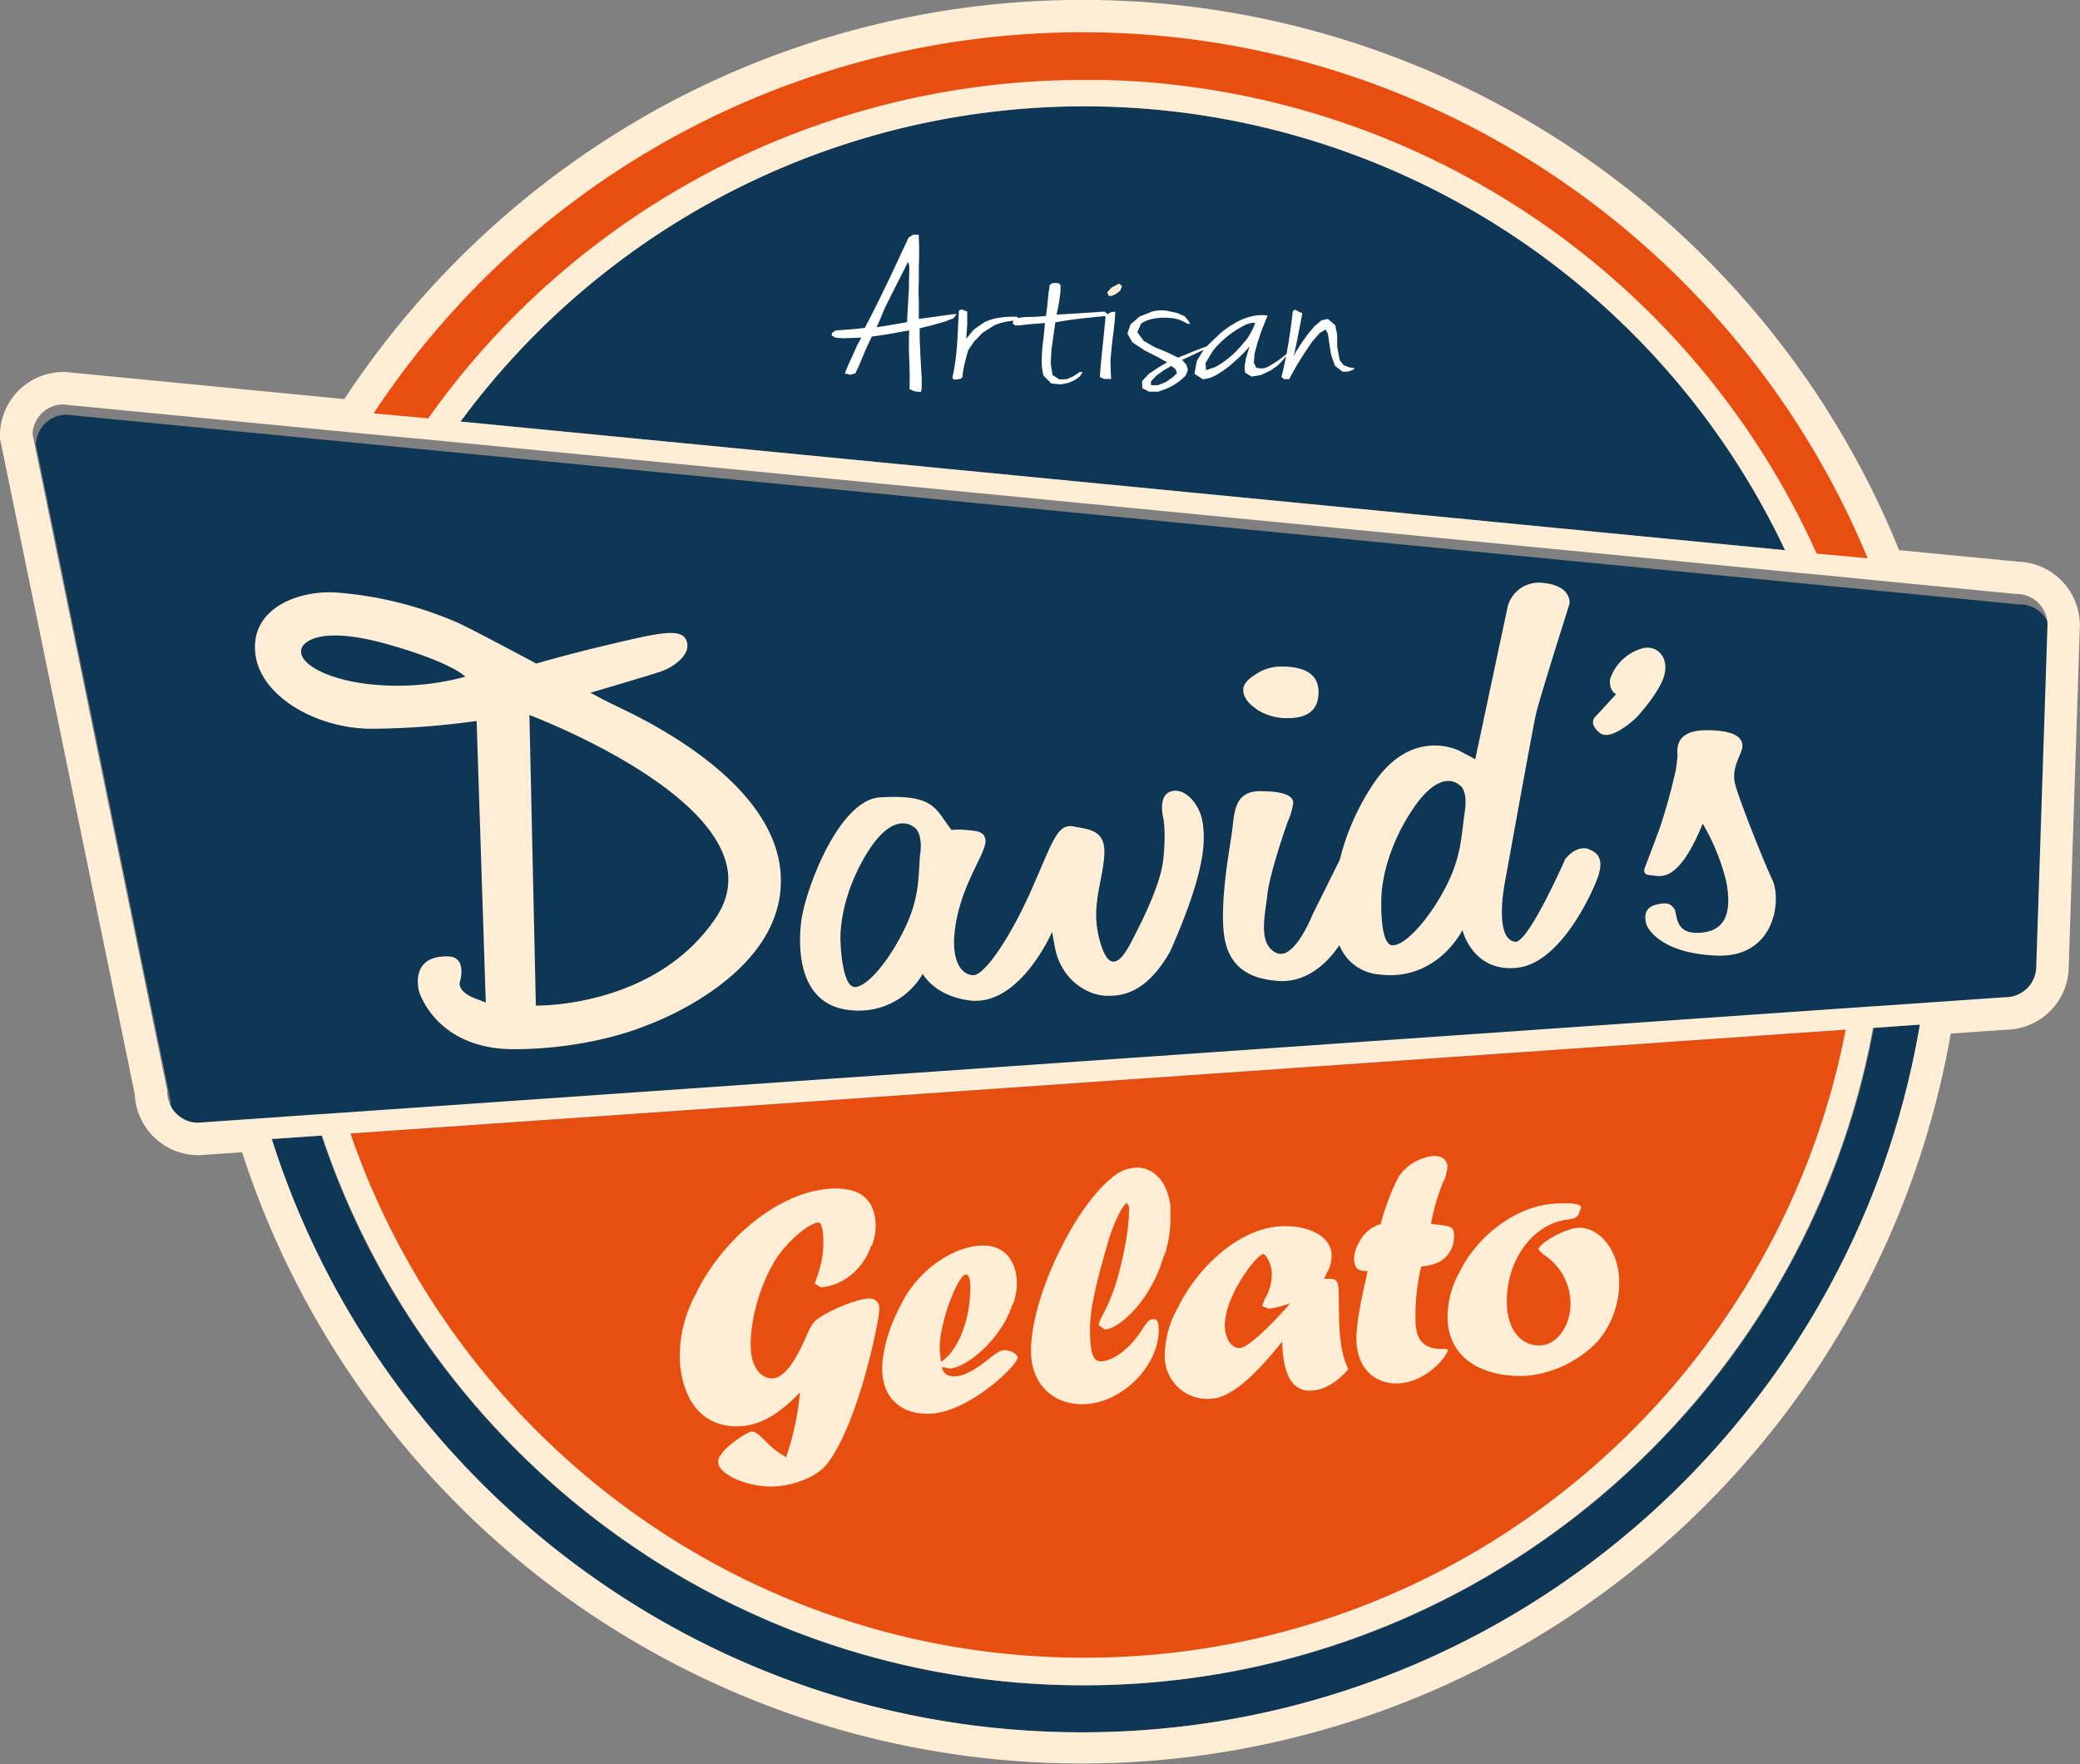 <svg xmlns="http://www.w3.org/2000/svg" viewBox="0 0 413.32 350.56"><rect x="0" y="0" width="413.32" height="350.56" fill="#808080" stroke="none"/><defs><style>.cls-1{fill:#0d3755;}.cls-2{fill:#e84e0f;}.cls-3{fill:#ffeed5;}.cls-4{fill:#fff;}.cls-5{fill:#ef865f;}</style></defs><g id="Laag_2" data-name="Laag 2"><g id="Laag_1-2" data-name="Laag 1"><path class="cls-1" d="M407.54,126.18,405.31,194V194a6.13,6.13,0,0,1-6.12,6.15h-.08L372.2,202,63.67,223.44,40,225.09A6.14,6.14,0,0,1,33.9,219v-.22L7.13,88.32a6.14,6.14,0,0,1,6-5.93l388,37.7h.21A6.17,6.17,0,0,1,407.54,126.18Z"/><path class="cls-1" d="M372.36,204.22l9.14-.63C368,283.3,298.47,344.21,215,344.21c-75.34,0-139.32-49.62-161-117.88l9.86-.69C85,289,144.86,334.87,215.24,334.87h.19C293.53,334.87,358.71,278.44,372.36,204.22Z"/><path class="cls-1" d="M354.7,109.32,91.51,83.76A154,154,0,0,1,354.7,109.32Z"/><path class="cls-2" d="M215.26,15.72h.18l2,0,1.69,0q1.77,0,3.54.12h.15A159.83,159.83,0,0,1,361,110l10.13,1C345.74,49.64,285.32,6.4,215,6.4A168.86,168.86,0,0,0,74.23,82.08l10.84,1A159.46,159.46,0,0,1,215.26,15.72"/><path class="cls-2" d="M215.43,329.42c75,0,137.59-53.81,151.32-124.81L69.62,225.24c20.79,60.54,78.29,104.18,145.81,104.18"/><path class="cls-3" d="M401,111.6l-23.63-2.29A175.14,175.14,0,0,0,129.9,22.08,177.31,177.31,0,0,0,68.42,79.3L13,73.91H12.6A12.61,12.61,0,0,0,0,86.5v.43l0,.22L26.78,217.42a12.67,12.67,0,0,0,12.59,12.11h.23l8.51-.58a174.51,174.51,0,0,0,24,47.7,176.52,176.52,0,0,0,38.09,39A175.31,175.31,0,0,0,387.64,205.36l11-.76a12.64,12.64,0,0,0,12.44-12.51l2.21-67.74v-.15A12.65,12.65,0,0,0,401,111.6m-46.23-2.27L91.51,83.76a154,154,0,0,1,263.21,25.57M215,344.2c-75.35,0-139.33-49.61-161-117.89l9.85-.68H64C85.13,289,145,334.83,215.34,334.86c78.07-.05,143.2-56.45,156.84-130.63h.18l9.14-.65C368,283.3,298.48,344.2,215,344.2m-145.37-119,297.14-20.63c-13.73,71-76.35,124.81-151.32,124.81-67.52,0-125-43.63-145.82-104.18m335-33.31V192a6.15,6.15,0,0,1-6.15,6.14h-.06l-16.27,1.13-9.07.63h-.18l-2.31.16-3.09.21L68.24,221.07l-3.08.21-2.48.17h-.17l-9.81.69-13.39.93a6.16,6.16,0,0,1-6.08-6.15v-.21L6.47,86.3a6.13,6.13,0,0,1,6-5.94l59.12,5.73,10.68,1,.18,0,2.75.27,3.41.33,268.1,26.06,3.4.32,2.58.25.19,0,10,1,27.62,2.69h.21a6.16,6.16,0,0,1,6.15,6.11Z"/><path class="cls-2" d="M371.12,110.92,361,110a159.77,159.77,0,0,0-138.2-94l-.16,0c-1.16-.05-2.34-.08-3.52-.11l-1.7,0-2.06,0h-.08A159.41,159.41,0,0,0,85.09,83.13l-10.85-1A168.79,168.79,0,0,1,215,6.41C285.32,6.41,345.75,49.63,371.12,110.92Z"/><polygon class="cls-3" points="222.4 56.35 220.87 57.13 220.02 58.07 220.3 58.78 220.87 58.8 221.71 58.44 222.59 57.77 222.97 56.86 222.4 56.35"/><path class="cls-4" d="M190.1,62.42l-.65,0-1.68.23-2.39.34c-.9.14-1.83.25-2.8.37,0-1.27,0-2.49,0-3.68a34.3,34.3,0,0,1,0-3.65c0-1.21,0-2.2,0-3l.06-2.15,0-1.92-.08-2.34-1.09,0-.92.58-2.16,4.62c-.68,1.46-1.36,2.92-2.05,4.35s-1.4,2.9-2.13,4.36-1.51,3-2.36,4.61l-1.27.15-1.29.13-1.43.11-1.84.13-.69.5-.08.49.77.45,1.54.11,1.84-.06,1.74-.06-.87,1.65L169.26,71l-.92,2-.46,1.19,1.07.28,1-.28.55-1.09.79-1.9.95-2.23,1-2.11c1.41-.17,2.79-.38,4.14-.62s2.44-.45,3.3-.58q-.14,2.93,0,5.89c.09,2,.11,3.89.06,5.78l.95.41,1.31.16.15-.83,0-1.92L183,72.62l-.14-2.78-.11-2.61,0-2,2.35-.58,2.47-.69,1.91-.73Zm-9.41-9.52c0,.89-.06,2.23-.08,4,0,1.07-.09,1.91-.13,2.54l-.08,1.61-.08,1.32L180.24,64l-.77.15L178,64.4l-1.89.33L174.2,65c.45-1,.88-2,1.29-3s.87-1.87,1.35-2.83,1-2,1.59-3.16,1.27-2.46,2-4Z"/><path class="cls-4" d="M220.87,62l-.48.21-.35.3v-.15l-.62-.45-4.79.32c-1.54.1-3.09.2-4.68.28l.32-1.46.28-1.7.19-1.6,0-1.15-.39-.31-.68-.09-.71.12-.37.34-.22,1.45-.12,1.16-.13,1.35-.28,2.16c-1,.1-2,.18-3.06.19a13.9,13.9,0,0,0-2.41.19l-.2,0,.06-.21a17.7,17.7,0,0,0-3.78.2,10.4,10.4,0,0,0-2.84.87l-2.09,1.45L192,67.29l.11-1.6.09-1.12,0-1.09,0-1.58-1.11-.41-.55.2c-.09,1.69-.18,3.61-.29,5.75a49.86,49.86,0,0,1-1,7.65l.27.31.71,0,.71-.16.3-.31.13-1.18.33-1.56.38-1.5.32-1.11,1.15-1.7,1.68-1.75,2.28-1.44a9.45,9.45,0,0,1,2.9-.84l.92-.16v.18l-.11.41.53.38.66,0,1.64-.18c.76-.08,1.95-.17,3.59-.3-.07,1-.19,2.2-.35,3.5A32.52,32.52,0,0,0,207,71.5a11.61,11.61,0,0,0,.35,3.12l1.58,1.59,1.81.16,1.59-.3,1.28-.58.92-.65.63-.91h-.63l-1.16.8-1.37.61-1.45.06-1.39-.87-.37-2.35.14-2.62.39-2.77.38-2.73c1.63-.32,3.33-.57,5.12-.77s3.37-.36,4.74-.48l.1,0c0,.69-.12,1.6-.23,2.74s-.24,2.39-.37,3.65-.24,2.39-.34,3.47-.14,1.82-.16,2.27l.87.36,1.36,0-.07-1.47-.06-2.16c.14-1.81.32-3.55.54-5.2s.36-3.16.41-4.54Z"/><path class="cls-4" d="M269,73.13l-.91-.15L267,72.56l-.79-1-.5-2.71,0-2.35-.38-1.87-1.46-1.26-1.24.25-1.43,1.2-1.44,1.73-1.28,1.83L257.45,70l-.39.84.39-1.76.43-2.13.46-2.33.46-2.42-.51-.15-.58-.35-.51-.18-.32.39c-.17,1.67-.45,3.63-.79,5.89l-.44,2.54a24.69,24.69,0,0,1-3.41,2.38,2.94,2.94,0,0,1-2.61.31l-.48-.93.15-1.82.61-2.29.78-2.3.76-1.92.43-1.08a8.7,8.7,0,0,0-3.29.19,12.58,12.58,0,0,0-3.22,1.32,19.66,19.66,0,0,0-3.06,2.19l-2.52,2.43-.88.32-1.34.51-1.47.61-2,.79-2.07-1L229.48,69l-2.25-1.31L226,66l.73-1.68a6.24,6.24,0,0,1,2.49-1,11.45,11.45,0,0,1,3.17-.15,6.83,6.83,0,0,1,2.78.72l.82.44.52,0-.46-.73-.67-.76L234,62.21l-2.19-.48a7.93,7.93,0,0,0-2.83.16l-2.53,1-1.8,1.56-.63,1.83,1,1.73,2.43,1.61L230.17,71l1.73,1-1.84,1.09-1.85,1.26-1.27,1.38.05,1.4,1.36.7,1.7,0a13.35,13.35,0,0,0,2.71-1.07,11.37,11.37,0,0,0,2.85-2.15l.44-1.11-.29-1-.87-1,2.44-1.12,1.55-.74.3-.14-1.37,2.24-.45,2.52,1.66,1.1a6.82,6.82,0,0,0,2.8-.92A19.26,19.26,0,0,0,245.13,72a28.36,28.36,0,0,0,3.2-3.19l-.34,1-.41,1.43-.27,1.53.1,1.26,1.27.79,1.82-.28,1.89-.87,1.43-1,.56-.53.75-.83.43-.51c-.27,1.33-.56,2.7-.92,4.11l.55.43,1,0,.5-1,1.06-1.85,1.43-2.3,1.54-2.27,1.49-1.72,1.18-.74.46.8.3,1.94.37,2.38.76,2.1,1.45,1.14a3.46,3.46,0,0,0,2.46-.55Zm-35.11,1L233,75l-1.35.92-1.58.62h-1.36l0-.77,1-1.08,1.53-1.11,1.52-.88.84.67Zm13.45-6.28a20.84,20.84,0,0,1-2.92,3.06,17.56,17.56,0,0,1-2.88,2l-1.88.64-.11-1.42L241,69.73a18.36,18.36,0,0,1,2.79-2.81,19,19,0,0,1,4-2.52l1-.25h.63a12.76,12.76,0,0,1-2,3.68"/><path class="cls-3" d="M172.58,258c-2.28.14-7.41,2.13-10,4-1,.66-1.43,1.37-2.52,3.87-2.35,5.28-4.4,7.83-6.46,8-2.35.14-4.16-2.18-4.39-5.56-.35-5.32,1.66-12.74,4.85-17.94,2.25-3.58,6.58-7.36,8.64-7.48.41,0,.76,1,.88,2.72a19.78,19.78,0,0,1-1.32,8.33l-.35,1.09,1.16.75c4.64-.28,8.76-4,10.08-8.44l0,.38a10.59,10.59,0,0,0,.84-4.78q-.47-7.26-9-6.76c-10.44.63-21.73,10.34-26.8,21.08a25.75,25.75,0,0,0-3.1,13.12c.55,8.55,5.1,13.41,12.07,13,4-.24,7.59-2.35,11.81-6.72a55,55,0,0,1-2.76,12.87,17.67,17.67,0,0,1-4.3-3.39c-1.19-1.15-1.78-1.72-2.61-1.68s-6.75,3.79-6.6,6.08c.17,2.57,6.22,5.11,11.4,4.79,4-.24,8.18-2,10-4.18,6.29-7.49,10.76-29.11,10.63-31.2a1.83,1.83,0,0,0-2.21-1.9"/><path class="cls-3" d="M199.34,268.31c-.55,0-1.62.69-3.07,1.87-2.57,2.05-4.7,3.19-6.36,3.28s-2.52-.59-2.75-1.86l1.48.32c3.87-.22,10.77-6.5,12.6-13l-.06.49a11.92,11.92,0,0,0,.87-5c-.3-4.56-3-7.17-7.24-6.92-4.9.28-11.24,3.91-15.1,10.44l-1.15,2.2c-2.15,4.27-3.45,9.17-3.23,12.68.35,5.33,4.16,8.41,9.74,8.07,7.65-.45,17.23-9.69,17.14-11.17-.05-.73-1.56-1.53-2.87-1.44m-12.58.34c-.37-5.46,3.64-15.29,5.15-15.39.49,0,.8.63.88,1.77.09,1.42.12,8.25-3.55,13.41A9.8,9.8,0,0,1,187,270.6Z"/><path class="cls-3" d="M266,256.11c-.19-1.88-.55-2.13-2.89-2l.69-1.49v.06a6.55,6.55,0,0,0,.79-3.54c-.22-3.51-4.59-5.81-10.26-5.48-8.29.51-16.48,8.31-20.29,16.19a19.61,19.61,0,0,0-2.59,9.95,8.47,8.47,0,0,0,9.32,8.11c3.59-.22,8.11-3.95,14-11.34.14,3.05.45,10.05,5.83,9.73,2.55-.16,4.82-1.44,7.34-4.23-.89-1.9-1.5-3.75-1.8-8.47-.09-1.21-.08-6.42-.15-7.5m-10.35,3.73c-4.39,4.86-7.86,7.92-9.24,8-1.58.1-2.8-1.58-3-4-.38-5.86,6.25-14.57,7.62-14.66.48,0,1.57,1.81,1.71,3.69a10,10,0,0,1-1.46,5.36l-.47,1.24,1.28.6a19.47,19.47,0,0,0,4.3-1.13Z"/><path class="cls-3" d="M287.1,268c-3.59.22-5.55-1.22-5.79-4.85a40.42,40.42,0,0,1,1.12-11.5,11,11,0,0,0,3.54-.89,5.79,5.79,0,0,0,2.95-5.59c-.1-1.56-.86-1.58-4.56-2a39.74,39.74,0,0,1,2.08-7.43l.41-1.17,0,.19v.05a9.32,9.32,0,0,0,.78-3c-.09-1.42-1.18-2.23-2.91-2.11a9.56,9.56,0,0,0-6.8,4.12l-.61,1.22a50,50,0,0,0-2.95,8.16,7,7,0,0,0-4.43,3.95,5.74,5.74,0,0,0-.84,3.23c.11,1.63.84,2.26,2.64,2.15a26.8,26.8,0,0,1-.58,2.74c-1.28,5.82-1.74,9.3-1.59,11.59.33,5.11,3.73,8.3,8.49,8,5.58-.32,9.74-5.64,9.66-6.72Z"/><path class="cls-3" d="M321.72,253.75c-.38-5.66-4.05-10-8.18-9.79-2.77.17-7.9,3.25-7.84,4.33l1.05,1a11.63,11.63,0,0,1,5.31,9.09c.29,4.58-2.42,8.73-5.86,8.94-3.72.22-6.42-2.8-6.73-7.58-.58-8.75,4.87-16.59,12.08-17.43,1.45-.14,2.22-.69,2.26-1.44l.39-.9c-.07-.8-1.74-1-5.19-.83-7.92.47-15.65,6.6-19.11,13.87a18,18,0,0,0-2.23,9.48c.55,8.28,8.15,11.32,15.88,10.86a22.45,22.45,0,0,0,14-6.92,17.92,17.92,0,0,0,4.16-12.69"/><path class="cls-3" d="M232.61,240.16c-.33-5-3.26-8.38-7-8.16a7.65,7.65,0,0,0-4.25,1.67c-3.87,3-7.78,8.61-10.78,14.82-3.62,7.25-6,15.4-5.68,20.93.42,6.07,4.82,9.93,10.9,9.56,7.65-.45,14.9-8.19,14.42-15.33-.06-1.15-.38-1.61-1.13-1.55s-1.14.54-2.15,2.09c-2.19,3.5-5.49,6.14-8,6.29-1.44.08-2.08-1-2.27-4-.32-4.92.33-8.68,3.6-20,1-3.38,2.91-7.36,3.67-7.4l.39.59c.19,3-.74,8.9-2.25,14.2a37.44,37.44,0,0,1-3,7.49,6.33,6.33,0,0,0-.77,1.93l1.24.87c3.19-.19,9.88-6.61,12-15.82l-.24,1.44a25.38,25.38,0,0,0,1.24-9.61"/><path class="cls-3" d="M249.7,140.94a11,11,0,0,0,6.21,1.75q6.11,0,6.1-5.18t-7.68-5.07A9,9,0,0,0,249.5,134c-1.64,1-2.45,2.06-2.45,3,0,1.44.88,2.73,2.65,3.89"/><path class="cls-3" d="M321.13,137.94l-4.19,4.55s-1.33,1.24.92,3.11,7.28-3,7.28-3,5.11-5.41,5.7-9-2.06-5.59-4.74-4.7a9.47,9.47,0,0,0-6.12,5.92s-.48,2.15,1.15,3.11"/><path class="cls-3" d="M315.79,168.72c-2.7-.91-4.77,2-4.77,2s-7.44,16.95-10,16.4c-4.31-.67-1.91-12.17-1.91-12.17s5.36-29.75,6.09-33,6.69-22,6.69-22,.53-3.53-5.16-4.12a6.44,6.44,0,0,0-7.09,4.49l-6.49,30.53L290,149.18s-9.64-5.05-17.38,7a47.6,47.6,0,0,0-6.4,14.68l-5.43,10.92s-3.66,9.33-7.25,7.52-2.17-7.29-1.71-11.5c.51-4.55,4-14.39,4-14.39a14,14,0,0,0,1.15-3.85c.08-2.41-5.6-2.33-5.6-2.33-6.49-.5-6,4.35-6.67,8.77-.61,4-1.93,11.4-1.65,17.83s3.09,10.56,11,11.08c6.67.44,10.88-5.27,12.08-7.12a9.3,9.3,0,0,0,7.93,5.83c11.49,1.45,16.53-8.81,16.53-8.81s2.06,8.54,11,7.46,15.29-16,16-18.25.77-4.36-1.92-5.27m-24.62-7.34c-.71,4.59-.6,8.69-3.77,14.83s-7.9,11.58-10.54,11.59-2.26-9.19-2.26-9.19-.18-8.32,6.28-17.92c5.74-8.52,9.28-4.69,9.28-4.69s1.72.78,1,5.38"/><path class="cls-3" d="M238.93,163.35c-.27-2.79-3-6.81-6-6.17s-1.77,5.32-1.77,5.32.59,2.59,0,8.25c-.54,4.91-3.9,11.69-6.42,16.53s-4.69,5.54-6.32-.83.57-10.93,1-16.22-2.76-5.37-6-6-4,2.39-8.27,12.14-9.51,17.48-11.78,17.4-4.9-2.88-3.29-11.07,6.23-13.7,5.72-16c-.35-1.62-1.9-1.58-3.72-1.78a13.19,13.19,0,0,0-3,0s-.46-.59-1.84-2.57c-2-2.83-4-4.41-12.34-3.92s-15,18.76-15.7,24.74-.27,16.63,9.86,17.55a14.66,14.66,0,0,0,14.3-7.23s2.3,4.47,9.54,5.32c9.81,1,16.16-13.63,16.16-13.63l.44,2.34c1,6.95,6.36,10.14,10.13,10.32s8.37-.85,12.9-8.81c7.81-17.62,6.75-22.82,6.47-25.6m-56.14,6c-.43,4.51,0,8.48-2.9,14.68s-7.34,11.81-10,12-2.93-8.77-2.93-8.77-.74-8.05,5.26-17.85c5.33-8.68,9.21-5.21,9.21-5.21s1.83.64,1.41,5.14"/><path class="cls-3" d="M155.14,173.94c-1-20.12-31.26-32.86-34-34.3-.58-.29-1.95-1-3.82-2,5.89-1.73,13-3.84,14.26-4.31,2.17-.79,5.84-3.23,4.86-5.95s-5.28-1.71-16.23.89c-5.16,1.22-10,2.53-13.64,3.57-6-3.18-12.14-6.46-15.36-8a74.49,74.49,0,0,0-24.51-6.12c-7.31-.42-16.71,3-16,11.79S62.94,144.8,73.82,144.8a156.91,156.91,0,0,0,20.89-1.55l1.82,55.94-2.48-.95c-3.28-1.46-2.68-3.1-2.68-3.1s1.55-4.91-2.18-5.1c-8-.31-5.92,6.94-5.92,6.94s3.31,11.56,19,11.49,26.27-4.76,26.27-4.76,27.64-9.65,26.6-29.77M73.91,136c-8.58-.83-15.17-4.19-13.93-7.32,0,0,1.78-5,17.22-.62,12.89,3.67,15.26,6.4,15.26,6.4A51.7,51.7,0,0,1,73.91,136m68.57,46c-12,18.36-36,17.8-36,17.8l-1.28-57.73S155.85,161,142.48,182"/><path class="cls-5" d="M163.18,214.56v0"/><path class="cls-3" d="M332.64,180.51c-.65-.87-1.2-1.31-3.4-.79-3.44.69-2,4.15-2,4.15s2.09,5.51,13.81,6,13-11.11,11.13-15.07-6.69-16.19-7.39-19,.65-4.84,1.28-6.71-.29-4-6.94-4-5.76,4.12-5.8,5.13-.35,2.87-.35,2.87a113.06,113.06,0,0,1-3.23,11.62c-1.68,4.55-2.92,7.73-2.92,7.73s-.55,1.28.83,1.41c1.71.17,3.41.92,6-1.88s4.68-8.32,4.68-8.32A42.07,42.07,0,0,1,343,175.06c1.09,5.51.43,10.29-5.85,10.29-4.44,0-3.78-3.73-4.47-4.84"/></g></g></svg>